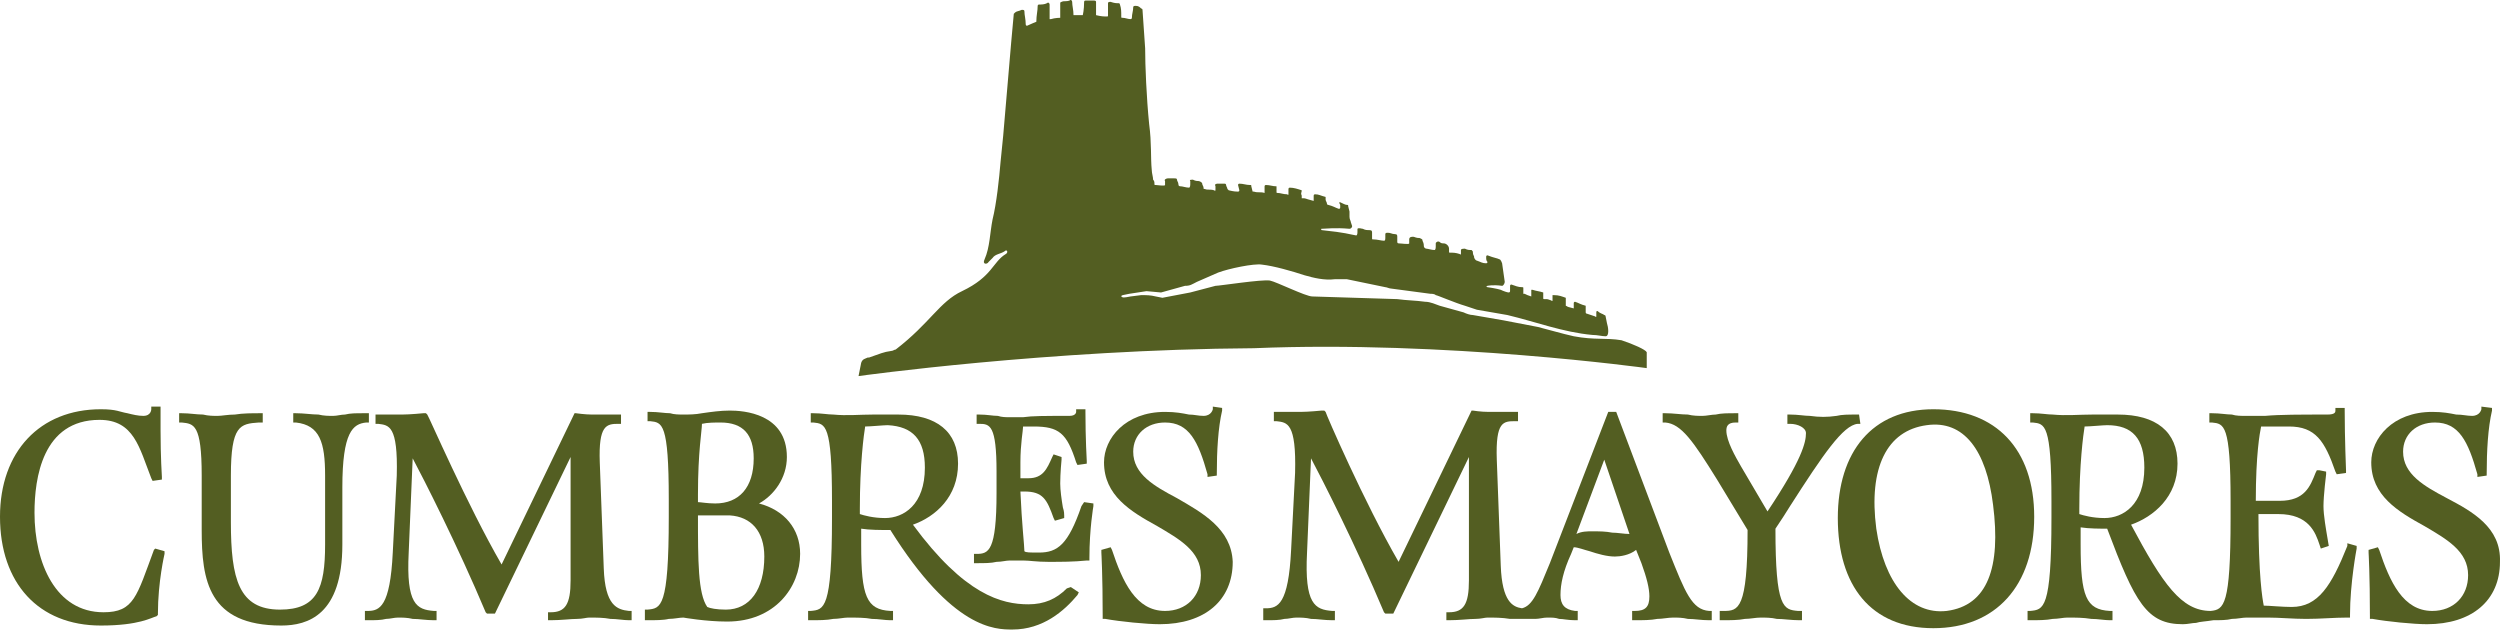<svg width="200" height="51" viewBox="0 0 200 51" fill="none" xmlns="http://www.w3.org/2000/svg">
<path d="M131.739 29.449V28.175C131.633 27.963 130.677 27.538 129.722 27.22C128.448 27.007 127.599 27.22 125.9 26.901C124.945 26.689 123.883 26.37 123.034 26.158L120.274 25.627L117.832 25.203C117.62 25.203 117.302 25.097 117.089 24.991L115.179 24.46C114.86 24.354 114.436 24.141 114.011 24.141C113.268 24.035 112.525 24.035 111.782 23.929L104.988 23.717C104.457 23.717 102.122 22.549 101.591 22.443C100.954 22.337 97.557 22.867 97.238 22.867L95.221 23.398L92.992 23.823L92.461 23.717C92.037 23.61 91.718 23.61 91.294 23.61L90.444 23.717C89.914 23.823 89.808 23.823 89.701 23.717C89.701 23.61 89.808 23.61 90.338 23.504L91.718 23.292L92.886 23.398L94.797 22.867C95.221 22.867 95.328 22.761 95.752 22.549L97.451 21.806C98.3 21.487 100.317 21.063 100.954 21.169C101.909 21.275 103.395 21.7 104.351 22.018C105.094 22.23 105.943 22.443 106.792 22.337C107.217 22.337 107.642 22.337 107.748 22.337L110.826 22.974C110.932 22.974 111.145 23.08 111.251 23.08L114.436 23.504C114.542 23.504 114.754 23.504 114.86 23.61C114.966 23.61 116.452 24.247 117.196 24.46C117.514 24.566 117.833 24.672 118.151 24.778L120.593 25.203C122.822 25.733 125.051 26.583 127.386 26.795C127.811 26.795 128.13 26.901 128.448 26.901C128.766 26.901 128.66 26.158 128.554 25.84L128.448 25.309C128.448 25.309 128.448 25.203 128.342 25.203C128.236 25.097 128.023 25.097 127.811 24.884C127.705 24.884 127.705 24.884 127.705 25.097C127.705 25.309 127.705 25.309 127.705 25.309C127.705 25.309 127.705 25.415 127.599 25.309C127.28 25.203 127.28 25.203 126.962 25.097C126.856 25.097 126.856 24.991 126.856 24.991C126.856 24.884 126.856 24.778 126.856 24.672C126.856 24.566 126.856 24.566 126.856 24.46C126.431 24.354 126.325 24.247 126.006 24.141C126.006 24.141 125.9 24.141 125.9 24.247C125.9 24.247 125.9 24.46 125.9 24.566V24.672C125.051 24.46 125.582 24.566 125.263 24.46C125.263 24.46 125.263 24.354 125.263 24.247C125.263 24.035 125.263 24.035 125.263 23.823C124.945 23.717 124.733 23.61 124.308 23.61H124.202C124.202 23.61 124.202 23.717 124.202 23.823C124.202 23.929 124.202 24.035 124.202 24.035C124.202 24.035 124.202 24.141 124.096 24.035C123.777 23.929 123.883 23.929 123.565 23.929C123.459 23.929 123.459 23.929 123.459 23.823C123.459 23.717 123.459 23.504 123.459 23.504C123.459 23.398 123.459 23.398 123.459 23.398C123.14 23.292 122.928 23.292 122.609 23.186H122.503C122.503 23.186 122.503 23.292 122.503 23.398C122.503 23.504 122.503 23.61 122.503 23.61V23.717C122.185 23.61 122.185 23.61 121.973 23.504H121.866V23.08C121.866 22.974 121.866 22.974 121.76 22.974C121.442 22.974 121.229 22.867 120.911 22.761C120.911 22.761 120.805 22.761 120.805 22.867V23.292C120.805 23.292 120.805 23.398 120.699 23.398C120.593 23.398 120.274 23.292 120.062 23.186C119.743 23.08 119 22.974 119 22.974C118.894 22.974 118.894 22.867 119 22.867C119 22.867 119.425 22.761 120.168 22.867C120.274 22.867 120.38 22.655 120.38 22.549L120.168 21.063C120.168 21.063 120.062 20.744 119.956 20.744C119.743 20.638 119.531 20.638 119 20.426C119 20.426 118.894 20.426 118.894 20.532C118.894 20.744 118.894 20.85 119 20.957C119 20.957 119 21.063 118.894 21.063C118.576 21.063 118.469 20.957 118.151 20.85C118.151 20.85 118.045 20.85 117.939 20.638C117.939 20.426 117.832 20.426 117.832 20.213C117.832 20.107 117.832 20.107 117.726 20.001C117.514 20.001 117.408 20.001 117.196 19.895C117.089 19.895 116.877 19.895 116.877 20.001V20.213C116.877 20.32 116.877 20.426 116.771 20.32C116.452 20.213 116.24 20.213 116.028 20.213C115.922 20.213 115.922 20.213 115.922 20.107C115.922 20.001 115.922 20.001 115.922 19.895C115.922 19.683 115.709 19.47 115.497 19.47C115.391 19.47 115.285 19.47 115.179 19.364C115.072 19.258 114.86 19.364 114.86 19.47V19.683C114.86 19.789 114.86 20.001 114.754 20.001C114.542 20.001 114.223 19.895 114.117 19.895C114.011 19.895 113.905 19.789 113.905 19.683C113.905 19.576 113.905 19.47 113.799 19.258C113.799 19.152 113.799 19.152 113.586 19.046C113.268 19.046 113.162 18.94 113.056 18.94C112.949 18.94 112.737 18.94 112.737 19.152C112.737 19.258 112.737 19.364 112.737 19.47C112.737 19.576 112.1 19.47 111.888 19.47C111.782 19.47 111.782 19.364 111.782 19.364C111.782 19.152 111.782 19.152 111.782 18.94C111.782 18.834 111.782 18.727 111.569 18.727C111.357 18.727 111.251 18.621 111.039 18.621C110.932 18.621 110.826 18.621 110.826 18.727C110.826 18.834 110.826 18.834 110.826 18.94C110.826 19.152 110.826 19.258 110.72 19.258C110.508 19.258 110.189 19.152 109.871 19.152C109.765 19.152 109.765 19.152 109.765 19.046C109.765 18.94 109.765 18.834 109.765 18.621C109.765 18.515 109.765 18.409 109.552 18.409C109.34 18.409 109.234 18.409 109.022 18.303C108.915 18.303 108.703 18.197 108.597 18.303C108.597 18.303 108.597 18.409 108.597 18.515C108.597 18.621 108.597 18.834 108.491 18.834C107.854 18.727 107.748 18.621 105.731 18.409C105.731 18.409 105.625 18.303 105.731 18.303C106.049 18.303 106.792 18.197 107.96 18.303C108.066 18.303 108.172 18.197 108.172 18.09L108.066 17.772C108.066 17.666 107.96 17.56 107.96 17.347V17.135C107.96 17.029 107.96 16.923 107.96 16.923L107.854 16.498C107.854 16.392 107.854 16.392 107.748 16.392C107.642 16.392 107.429 16.286 107.217 16.18C107.111 16.18 107.111 16.18 107.217 16.392C107.217 16.604 107.217 16.604 107.217 16.604C107.217 16.604 107.217 16.71 107.111 16.71C106.792 16.604 106.686 16.498 106.262 16.392C106.155 16.392 106.155 16.286 106.155 16.286C106.155 16.18 106.049 16.073 106.049 15.967C106.049 15.861 106.049 15.861 106.049 15.755C105.625 15.649 105.518 15.543 105.2 15.543C105.2 15.543 105.094 15.543 105.094 15.649C105.094 15.649 105.094 15.861 105.094 15.967V16.073C104.245 15.861 104.563 15.861 104.138 15.861C104.138 15.861 104.138 15.755 104.138 15.649C104.032 15.437 104.138 15.437 104.138 15.224C103.82 15.118 103.502 15.012 103.183 15.012C103.183 15.012 103.077 15.012 103.077 15.118C103.077 15.118 103.077 15.224 103.077 15.33C103.077 15.437 103.077 15.543 103.077 15.543C103.077 15.543 103.077 15.649 102.971 15.543C102.652 15.543 102.44 15.437 102.228 15.437C102.122 15.437 102.122 15.437 102.122 15.33C102.122 15.224 102.122 15.012 102.122 15.012C102.122 14.906 102.122 14.906 102.122 14.906C101.803 14.906 101.591 14.8 101.272 14.8C101.272 14.8 101.166 14.8 101.166 14.906C101.166 14.906 101.166 15.012 101.166 15.118C101.166 15.224 101.166 15.33 101.166 15.33V15.437C100.848 15.33 100.635 15.437 100.317 15.33H100.211L100.105 14.906C100.105 14.8 100.105 14.8 99.998 14.8C99.68 14.8 99.468 14.693 99.149 14.693C99.149 14.693 99.043 14.693 99.043 14.8L99.149 15.224C99.149 15.224 99.149 15.33 99.043 15.33C98.937 15.33 98.725 15.33 98.3 15.224L98.194 15.118C98.194 15.012 98.088 14.906 98.088 14.8C98.088 14.8 98.088 14.693 97.981 14.693C97.769 14.693 97.663 14.693 97.451 14.693C97.344 14.693 97.132 14.693 97.238 14.906V15.118C97.238 15.224 97.238 15.33 97.132 15.224C96.814 15.118 96.602 15.224 96.389 15.118C96.283 15.118 96.283 15.118 96.283 15.012C96.283 14.906 96.177 14.8 96.177 14.693C96.177 14.587 95.965 14.481 95.858 14.481C95.752 14.481 95.646 14.481 95.434 14.375C95.328 14.375 95.115 14.375 95.221 14.481C95.221 14.481 95.221 14.587 95.221 14.693C95.221 14.8 95.221 15.012 95.115 15.012C94.903 15.012 94.585 14.906 94.478 14.906C94.372 14.906 94.266 14.906 94.266 14.693C94.266 14.587 94.16 14.481 94.16 14.375C94.16 14.269 94.054 14.269 93.948 14.269C93.629 14.269 93.629 14.269 93.417 14.269C93.311 14.269 93.098 14.375 93.204 14.481C93.204 14.587 93.204 14.693 93.204 14.8C93.204 14.906 92.567 14.8 92.461 14.8C92.355 14.8 92.355 14.8 92.355 14.693C92.355 14.587 92.355 14.481 92.249 14.375C92.249 14.163 92.143 13.844 92.143 13.632C92.037 12.57 92.143 11.509 91.931 9.916C91.718 7.793 91.612 5.246 91.612 3.866L91.4 0.787C91.4 0.787 91.4 0.681 91.294 0.681C91.188 0.575 91.081 0.469 90.869 0.469C90.763 0.469 90.657 0.469 90.657 0.575C90.657 0.893 90.551 1.106 90.551 1.424C90.551 1.53 90.444 1.53 90.444 1.53C90.232 1.53 90.02 1.424 89.808 1.424C89.701 1.424 89.701 1.424 89.701 1.318C89.701 0.893 89.701 0.681 89.595 0.362C89.595 0.256 89.489 0.256 89.489 0.256C89.277 0.256 89.171 0.256 88.852 0.15C88.746 0.15 88.64 0.15 88.64 0.256C88.64 0.575 88.64 0.893 88.64 1.212C88.64 1.318 88.64 1.318 88.534 1.318C88.321 1.318 88.109 1.318 87.684 1.212C87.684 0.787 87.684 0.575 87.684 0.15C87.684 0.044 87.578 0.044 87.472 0.044C87.26 0.044 87.047 0.044 86.835 0.044C86.729 0.044 86.729 0.15 86.729 0.15C86.729 0.787 86.623 1.212 86.623 1.212C86.304 1.212 85.88 1.212 85.88 1.212C85.88 0.787 85.774 0.469 85.774 0.15C85.774 0.044 85.668 -0.062 85.561 0.044C85.243 0.15 85.137 0.044 84.924 0.15C84.818 0.15 84.818 0.256 84.818 0.256C84.818 0.575 84.818 1.106 84.818 1.318C84.818 1.424 84.818 1.424 84.818 1.424C84.818 1.424 84.394 1.424 84.075 1.53C83.969 1.53 83.969 1.53 83.969 1.53C83.969 0.999 83.969 0.787 83.969 0.362C83.969 0.256 83.863 0.15 83.757 0.256C83.544 0.362 83.332 0.362 83.12 0.362C83.014 0.362 83.014 0.469 83.014 0.469C83.014 0.893 82.907 1.212 82.907 1.742C82.907 1.742 82.377 1.955 82.164 2.061C82.164 2.061 82.058 2.061 82.058 1.955C82.058 1.53 81.952 1.212 81.952 0.893C81.952 0.787 81.846 0.787 81.74 0.787C81.527 0.893 81.315 0.893 81.209 0.999L81.103 1.106L80.997 2.273L80.891 3.441L80.254 10.872L80.041 12.995C79.935 14.269 79.723 16.286 79.404 17.56C79.192 18.621 79.192 19.789 78.767 20.744C78.555 21.169 78.98 21.169 79.086 20.957C79.192 20.85 79.298 20.744 79.404 20.638C79.617 20.32 80.041 20.32 80.36 20.107C80.572 19.895 80.678 20.213 80.466 20.32C79.404 20.957 79.404 22.124 76.963 23.292C75.158 24.141 74.415 25.84 71.655 27.963C71.549 27.963 71.443 28.069 71.337 28.069C70.593 28.175 70.487 28.281 69.532 28.6H69.426C69.213 28.706 69.001 28.706 68.895 29.024L68.683 30.086C68.683 30.086 83.863 27.963 100.317 27.857C115.603 27.22 131.739 29.449 131.739 29.449Z" fill="#535E22"/>
<path d="M48.301 45.478L47.982 36.986C47.876 34.014 48.513 33.907 49.468 33.907H49.681V33.164H49.468C48.938 33.164 48.513 33.164 48.195 33.164C47.876 33.164 47.664 33.164 47.345 33.164C46.815 33.164 46.072 33.058 46.072 33.058H45.965L40.127 45.16C37.367 40.383 34.288 33.271 34.182 33.164L34.076 33.058H33.864C33.864 33.058 32.802 33.164 32.165 33.164C31.847 33.164 31.634 33.164 31.422 33.164C31.104 33.164 30.785 33.164 30.254 33.164H30.042V33.695V33.907H30.254C31.104 34.014 31.847 34.014 31.741 38.048L31.422 44.205C31.21 48.557 30.361 48.875 29.405 48.875H29.193V49.618H29.405C30.042 49.618 30.467 49.618 30.891 49.512C31.21 49.512 31.528 49.406 31.847 49.406C32.165 49.406 32.59 49.406 33.014 49.512C33.545 49.512 34.076 49.618 34.713 49.618H34.925V48.875H34.713C33.333 48.769 32.484 48.345 32.696 44.205L33.014 36.667C33.864 38.26 36.624 43.674 38.853 48.981L38.959 49.088H39.596L45.647 36.561C45.647 38.897 45.647 46.434 45.647 46.434C45.647 48.345 45.222 48.981 44.055 48.981H43.842V49.618H44.055C44.904 49.618 45.647 49.512 46.178 49.512C46.602 49.512 46.921 49.406 47.133 49.406C47.664 49.406 48.301 49.406 48.832 49.512C49.362 49.512 49.893 49.618 50.318 49.618H50.53V48.875H50.318C49.362 48.769 48.407 48.451 48.301 45.478Z" fill="#535E22"/>
<path d="M29.299 33.058H29.087C28.45 33.058 28.025 33.058 27.601 33.164C27.282 33.164 26.963 33.271 26.645 33.271C26.327 33.271 25.902 33.271 25.477 33.164C24.947 33.164 24.31 33.058 23.673 33.058H23.46V33.801H23.673C25.584 34.014 26.008 35.394 26.008 38.048V43.568C26.008 47.071 25.371 48.769 22.399 48.769C19.108 48.769 18.471 46.328 18.471 41.763V38.048C18.471 34.014 19.214 33.907 20.7 33.801H21.019V33.058H20.806C20.17 33.058 19.427 33.058 18.79 33.164C18.259 33.164 17.728 33.271 17.41 33.271C17.091 33.271 16.666 33.271 16.242 33.164C15.711 33.164 15.18 33.058 14.543 33.058H14.331V33.801H14.543C15.499 33.907 16.136 33.907 16.136 38.048V42.4C16.136 46.434 16.666 50.043 22.505 50.043C24.628 50.043 27.388 49.194 27.388 43.568V39.003C27.388 34.544 28.237 33.907 29.299 33.801H29.511V33.058H29.299Z" fill="#535E22"/>
<path d="M12.314 43.992C10.934 47.708 10.722 48.981 8.28 48.981C4.459 48.981 2.76 45.054 2.76 41.02C2.76 38.26 3.397 33.589 7.962 33.589C10.722 33.589 11.146 35.818 12.102 38.26L12.208 38.472L12.951 38.366V38.154C12.951 38.154 12.845 36.561 12.845 34.438C12.845 33.589 12.845 32.74 12.845 32.74V32.528H12.102V32.74C12.102 32.74 12.102 33.27 11.465 33.27C11.04 33.27 10.616 33.164 10.191 33.058C9.554 32.952 9.342 32.74 8.068 32.74C3.185 32.74 0 36.137 0 41.338C0 46.646 3.079 50.043 8.068 50.043C11.146 50.043 12.102 49.406 12.526 49.3L12.633 49.194V49.088C12.633 46.54 13.163 44.311 13.163 44.311V44.098L12.42 43.886L12.314 43.992Z" fill="#535E22"/>
<path d="M60.721 40.277C61.888 39.64 62.95 38.26 62.95 36.561C62.95 33.058 59.447 32.846 58.385 32.846C57.642 32.846 56.899 32.952 56.156 33.058C55.625 33.164 55.094 33.164 54.67 33.164C54.351 33.164 53.927 33.164 53.608 33.058C53.184 33.058 52.653 32.952 52.016 32.952H51.804V33.695H52.016C52.971 33.801 53.502 33.801 53.502 39.958V41.338C53.502 48.663 52.865 48.663 51.804 48.769H51.591V49.618H51.804C52.441 49.618 53.078 49.618 53.502 49.512C53.927 49.512 54.351 49.406 54.67 49.406C54.67 49.406 56.474 49.725 58.173 49.725C61.995 49.725 64.011 46.965 64.011 44.311C64.011 42.294 62.738 40.808 60.721 40.277ZM57.218 40.277C56.581 40.277 56.05 40.171 55.837 40.171V39.534C55.837 36.137 56.156 34.438 56.156 33.907C56.581 33.801 57.218 33.801 57.642 33.801C59.447 33.801 60.296 34.757 60.296 36.667C60.296 39.003 59.128 40.277 57.218 40.277ZM61.145 44.523C61.145 47.177 59.978 48.769 58.067 48.769C57.324 48.769 56.793 48.663 56.581 48.557C55.837 47.495 55.837 44.842 55.837 41.232H58.385C60.084 41.338 61.145 42.506 61.145 44.523Z" fill="#535E22"/>
<path d="M85.349 47.071C84.499 47.92 83.544 48.345 82.27 48.345C80.147 48.345 77.175 47.602 73.035 41.975C74.839 41.338 76.644 39.746 76.644 37.092C76.644 34.544 74.945 33.164 71.867 33.164C71.124 33.164 70.487 33.164 69.85 33.164C68.788 33.164 67.727 33.271 66.665 33.164C66.241 33.164 65.71 33.058 65.073 33.058H64.861V33.801H65.073C66.028 33.907 66.559 33.907 66.559 40.065V41.444C66.559 48.769 65.922 48.769 64.861 48.875H64.648V49.618H64.861C65.498 49.618 66.135 49.618 66.665 49.512C67.09 49.512 67.515 49.406 67.833 49.406C68.47 49.406 69.213 49.406 69.744 49.512C70.275 49.512 70.805 49.618 71.23 49.618H71.442V48.875H71.23C69.319 48.769 68.895 47.708 68.895 43.568V42.294C69.532 42.4 70.487 42.4 71.018 42.4H71.23C76.219 50.362 79.616 50.362 80.996 50.362C83.438 50.362 85.136 48.875 86.198 47.602L86.304 47.389L85.667 46.965L85.349 47.071ZM73.99 37.411C73.99 40.383 72.292 41.444 70.805 41.444C69.85 41.444 69.107 41.232 68.788 41.126V40.701C68.788 37.092 69.107 34.757 69.213 34.12C69.638 34.12 70.699 34.014 71.018 34.014C73.035 34.12 73.99 35.181 73.99 37.411Z" fill="#535E22"/>
<path d="M86.516 40.489C85.455 43.568 84.606 44.205 83.12 44.205C82.376 44.205 82.058 44.205 81.952 44.098C81.952 43.674 81.74 41.869 81.633 39.321H81.952C83.438 39.321 83.757 39.958 84.287 41.444L84.393 41.657L85.136 41.444V41.232C85.136 41.126 85.136 40.914 85.03 40.595C84.924 39.958 84.818 39.215 84.818 38.684C84.818 37.835 84.924 36.774 84.924 36.774V36.561L84.287 36.349L84.181 36.561C83.757 37.517 83.438 38.26 82.27 38.26H81.633V36.986C81.633 35.5 81.846 34.438 81.846 34.12C82.058 34.12 82.376 34.12 82.695 34.12C84.712 34.12 85.349 34.651 86.092 36.986L86.198 37.198L86.941 37.092V36.88C86.941 36.88 86.835 35.075 86.835 32.952V32.74H86.092V32.952C86.092 32.952 86.092 33.27 85.561 33.27C83.544 33.27 82.589 33.27 81.846 33.377C81.421 33.377 81.103 33.377 80.784 33.377C80.466 33.377 80.147 33.377 79.829 33.27C79.404 33.27 78.98 33.164 78.343 33.164H78.13V33.907H78.343C79.192 33.907 79.723 34.014 79.723 37.729V39.428C79.723 44.098 79.086 44.311 78.13 44.311H77.918V45.054H78.13C78.767 45.054 79.298 45.054 79.723 44.948C80.147 44.948 80.466 44.841 80.784 44.841C81.209 44.841 81.527 44.841 81.846 44.841C82.376 44.841 82.907 44.948 83.863 44.948C84.924 44.948 85.88 44.948 86.941 44.841H87.153V44.629C87.153 42.294 87.472 40.489 87.472 40.489V40.277L86.729 40.171L86.516 40.489Z" fill="#535E22"/>
<path d="M94.16 39.852C92.355 38.897 90.657 37.941 90.657 36.137C90.657 34.757 91.718 33.801 93.204 33.801C95.115 33.801 95.858 35.288 96.601 37.941V38.154L97.344 38.047V37.941C97.344 36.031 97.451 34.226 97.769 32.846V32.634L97.026 32.528V32.74C97.026 32.74 96.92 33.27 96.283 33.27C95.858 33.27 95.54 33.164 95.115 33.164C94.584 33.058 94.054 32.952 93.204 32.952C90.02 32.952 88.321 35.075 88.321 36.986C88.321 39.64 90.444 40.914 92.567 42.081C94.372 43.143 96.07 44.098 96.07 46.009C96.07 47.708 94.903 48.875 93.204 48.875C90.869 48.875 89.807 46.54 88.958 43.992L88.852 43.78L88.109 43.992V44.205C88.109 44.205 88.215 46.009 88.215 49.3V49.512H88.427C89.595 49.725 91.718 49.937 92.78 49.937C96.389 49.937 98.618 48.026 98.618 44.948C98.512 42.294 96.177 41.02 94.16 39.852Z" fill="#535E22"/>
<path d="M133.543 44.205L129.297 32.952H128.66L123.989 45.054C123.034 47.389 122.609 48.451 121.76 48.663C121.017 48.557 120.168 48.132 120.061 45.266L119.743 36.774C119.637 33.695 120.274 33.695 121.229 33.695H121.441V32.952H121.229C120.698 32.952 120.274 32.952 119.955 32.952C119.637 32.952 119.424 32.952 119.106 32.952C118.469 32.952 117.832 32.846 117.832 32.846H117.726L111.887 44.948C109.127 40.171 106.049 33.058 106.049 32.952L105.943 32.846H105.73C105.73 32.846 104.669 32.952 104.032 32.952C103.713 32.952 103.501 32.952 103.289 32.952C102.97 32.952 102.652 32.952 102.121 32.952H101.909V33.483V33.695H102.121C102.97 33.801 103.713 33.801 103.607 37.835L103.289 43.992C103.077 48.345 102.227 48.663 101.272 48.663H101.06V49.618H101.272C101.909 49.618 102.333 49.618 102.758 49.512C103.077 49.512 103.395 49.406 103.713 49.406C104.032 49.406 104.457 49.406 104.881 49.512C105.412 49.512 105.943 49.618 106.58 49.618H106.792V48.875H106.58C105.2 48.769 104.35 48.345 104.563 44.205L104.881 36.667C105.73 38.26 108.49 43.674 110.72 48.981L110.826 49.088H111.463L117.514 36.561C117.514 38.897 117.514 46.434 117.514 46.434C117.514 48.345 117.089 48.981 115.921 48.981H115.709V49.618H115.921C116.771 49.618 117.514 49.512 118.044 49.512C118.469 49.512 118.787 49.406 119 49.406C119.531 49.406 120.168 49.406 120.804 49.512C121.017 49.512 121.229 49.512 121.441 49.512H121.654C121.76 49.512 121.866 49.512 121.972 49.512H122.078C122.184 49.512 122.184 49.512 122.291 49.512H122.503C122.609 49.512 122.715 49.512 122.821 49.512C123.14 49.512 123.458 49.406 123.777 49.406C124.201 49.406 124.414 49.406 124.732 49.512C125.051 49.512 125.475 49.618 126.006 49.618H126.218V48.875H126.006C125.157 48.769 124.838 48.345 124.838 47.602C124.838 46.752 125.051 45.691 125.688 44.311L125.9 43.78C126.218 43.78 126.749 43.992 127.174 44.098C127.811 44.311 128.554 44.523 129.191 44.523C129.615 44.523 130.358 44.417 130.889 43.992L131.314 45.054C131.738 46.221 131.951 47.071 131.951 47.708C131.951 48.557 131.632 48.875 130.783 48.875H130.571V49.618H130.783C131.42 49.618 132.057 49.618 132.588 49.512C133.012 49.512 133.437 49.406 133.862 49.406C134.18 49.406 134.605 49.406 135.029 49.512C135.56 49.512 136.091 49.618 136.728 49.618H136.94V48.875H136.728C135.348 48.769 134.817 47.389 133.543 44.205ZM127.386 42.506C126.961 42.506 126.537 42.506 126.112 42.718L128.341 36.774L130.358 42.718C129.934 42.718 129.403 42.612 128.978 42.612C128.448 42.506 127.917 42.506 127.386 42.506Z" fill="#535E22"/>
<path d="M142.036 42.294C142.461 41.657 142.885 41.02 143.204 40.489C145.857 36.349 147.45 34.014 148.617 33.907H148.83L148.724 33.164H148.511C147.874 33.164 147.344 33.164 146.919 33.271C146.176 33.377 145.539 33.377 144.796 33.271C144.371 33.271 143.841 33.164 143.204 33.164H142.991V33.907H143.204C143.841 33.907 144.477 34.226 144.477 34.651C144.477 35.394 144.159 36.774 141.399 40.914L139.276 37.304C138.851 36.561 138.108 35.288 138.108 34.438C138.108 34.12 138.214 33.801 138.851 33.801H139.064V33.058H138.851C138.214 33.058 137.684 33.058 137.259 33.164C136.94 33.164 136.516 33.271 136.197 33.271C135.879 33.271 135.454 33.271 135.03 33.164C134.499 33.164 133.862 33.058 133.225 33.058H133.013V33.801H133.225C134.499 33.907 135.454 35.288 137.365 38.366L139.807 42.4C139.807 48.769 139.064 48.875 137.896 48.875H137.577V49.618H137.79C138.427 49.618 139.064 49.618 139.594 49.512C140.019 49.512 140.444 49.406 140.868 49.406C141.187 49.406 141.717 49.406 142.142 49.512C142.673 49.512 143.31 49.618 143.947 49.618H144.159V48.875H143.841C142.673 48.769 142.036 48.663 142.036 42.294Z" fill="#535E22"/>
<path d="M187.788 43.674C186.515 46.858 185.453 48.557 183.33 48.557C182.587 48.557 181.525 48.451 181.101 48.451C180.995 47.92 180.676 46.115 180.676 41.126H182.268C184.71 41.126 185.241 42.612 185.559 43.568L185.665 43.886L186.302 43.674L186.196 43.037C186.09 42.4 185.878 41.232 185.878 40.489C185.878 39.64 186.09 37.941 186.09 37.941V37.729L185.559 37.623H185.347L185.241 37.835C184.816 38.897 184.392 40.065 182.375 40.065H180.464C180.464 36.349 180.782 34.651 180.888 34.12C181.419 34.12 182.693 34.12 183.118 34.12C185.241 34.12 185.984 35.288 186.833 37.729L186.939 37.941L187.682 37.835V37.623C187.682 37.623 187.576 35.075 187.576 32.846V32.634H186.833V32.846C186.833 32.952 186.833 33.164 186.196 33.164C184.073 33.164 182.375 33.164 181.207 33.27C180.57 33.27 180.039 33.27 179.615 33.27C179.296 33.27 178.871 33.27 178.553 33.164C178.128 33.164 177.598 33.058 176.961 33.058H176.748V33.801H176.961C177.916 33.907 178.447 33.907 178.447 40.065V41.444C178.447 48.451 177.916 48.769 176.854 48.875C174.519 48.875 173.033 46.752 170.485 41.975C172.29 41.338 174.201 39.746 174.201 37.092C174.201 34.544 172.502 33.164 169.424 33.164C168.681 33.164 168.044 33.164 167.407 33.164C166.345 33.164 165.284 33.27 164.222 33.164C163.797 33.164 163.267 33.058 162.63 33.058H162.417V33.801H162.63C163.585 33.907 164.116 33.907 164.116 40.065V41.444C164.116 48.769 163.479 48.769 162.417 48.875H162.205V49.618H162.417C163.054 49.618 163.691 49.618 164.222 49.512C164.647 49.512 165.071 49.406 165.39 49.406C166.027 49.406 166.664 49.406 167.301 49.512C167.831 49.512 168.362 49.618 168.787 49.618H168.999V48.875H168.787C166.876 48.769 166.451 47.708 166.451 43.568V42.188C167.088 42.294 168.044 42.294 168.574 42.294C170.804 48.238 171.759 49.937 174.625 49.937C175.05 49.937 175.368 49.831 175.687 49.831C176.005 49.725 176.43 49.725 177.067 49.618C177.598 49.618 178.128 49.618 178.553 49.512C178.978 49.512 179.402 49.406 179.721 49.406C180.145 49.406 180.782 49.406 181.419 49.406C182.375 49.406 183.436 49.512 184.498 49.512C185.665 49.512 186.727 49.406 187.788 49.406H188.001V49.194C188.001 46.646 188.532 43.886 188.532 43.886V43.674L187.788 43.461V43.674ZM171.547 37.411C171.547 40.383 169.848 41.444 168.362 41.444C167.407 41.444 166.664 41.232 166.345 41.126V40.701C166.345 37.092 166.664 34.757 166.77 34.12C167.194 34.12 168.256 34.014 168.574 34.014C170.591 34.014 171.547 35.075 171.547 37.411Z" fill="#535E22"/>
<path d="M195.75 39.852C193.946 38.897 192.247 37.941 192.247 36.137C192.247 34.757 193.309 33.801 194.795 33.801C196.706 33.801 197.449 35.288 198.192 37.941V38.154L198.935 38.047V37.941C198.935 36.031 199.041 34.226 199.36 32.846V32.634L198.511 32.528V32.74C198.511 32.74 198.404 33.27 197.767 33.27C197.343 33.27 197.024 33.164 196.494 33.164C195.963 33.058 195.432 32.952 194.583 32.952C191.398 32.952 189.7 35.075 189.7 36.986C189.7 39.64 191.823 40.914 193.946 42.081C195.75 43.143 197.449 44.098 197.449 46.009C197.449 47.708 196.281 48.875 194.583 48.875C192.247 48.875 191.186 46.54 190.337 43.992L190.23 43.78L189.487 43.992V44.205C189.487 44.205 189.593 46.009 189.593 49.3V49.512H189.806C190.973 49.725 193.097 49.937 194.158 49.937C197.767 49.937 199.997 48.026 199.997 44.948C200.103 42.188 197.767 40.914 195.75 39.852Z" fill="#535E22"/>
<path d="M154.668 32.74C149.785 32.74 147.025 36.137 147.025 41.444C147.025 46.858 149.679 50.255 154.668 50.255C159.657 50.255 162.736 46.858 162.736 41.338C162.736 35.924 159.657 32.74 154.668 32.74ZM150.103 42.294C149.466 37.411 150.953 34.438 154.137 34.014C157.11 33.589 158.914 36.031 159.445 40.383C160.082 45.372 159.02 48.451 155.73 48.875C152.863 49.194 150.74 46.646 150.103 42.294Z" fill="#535E22"/>
</svg>
